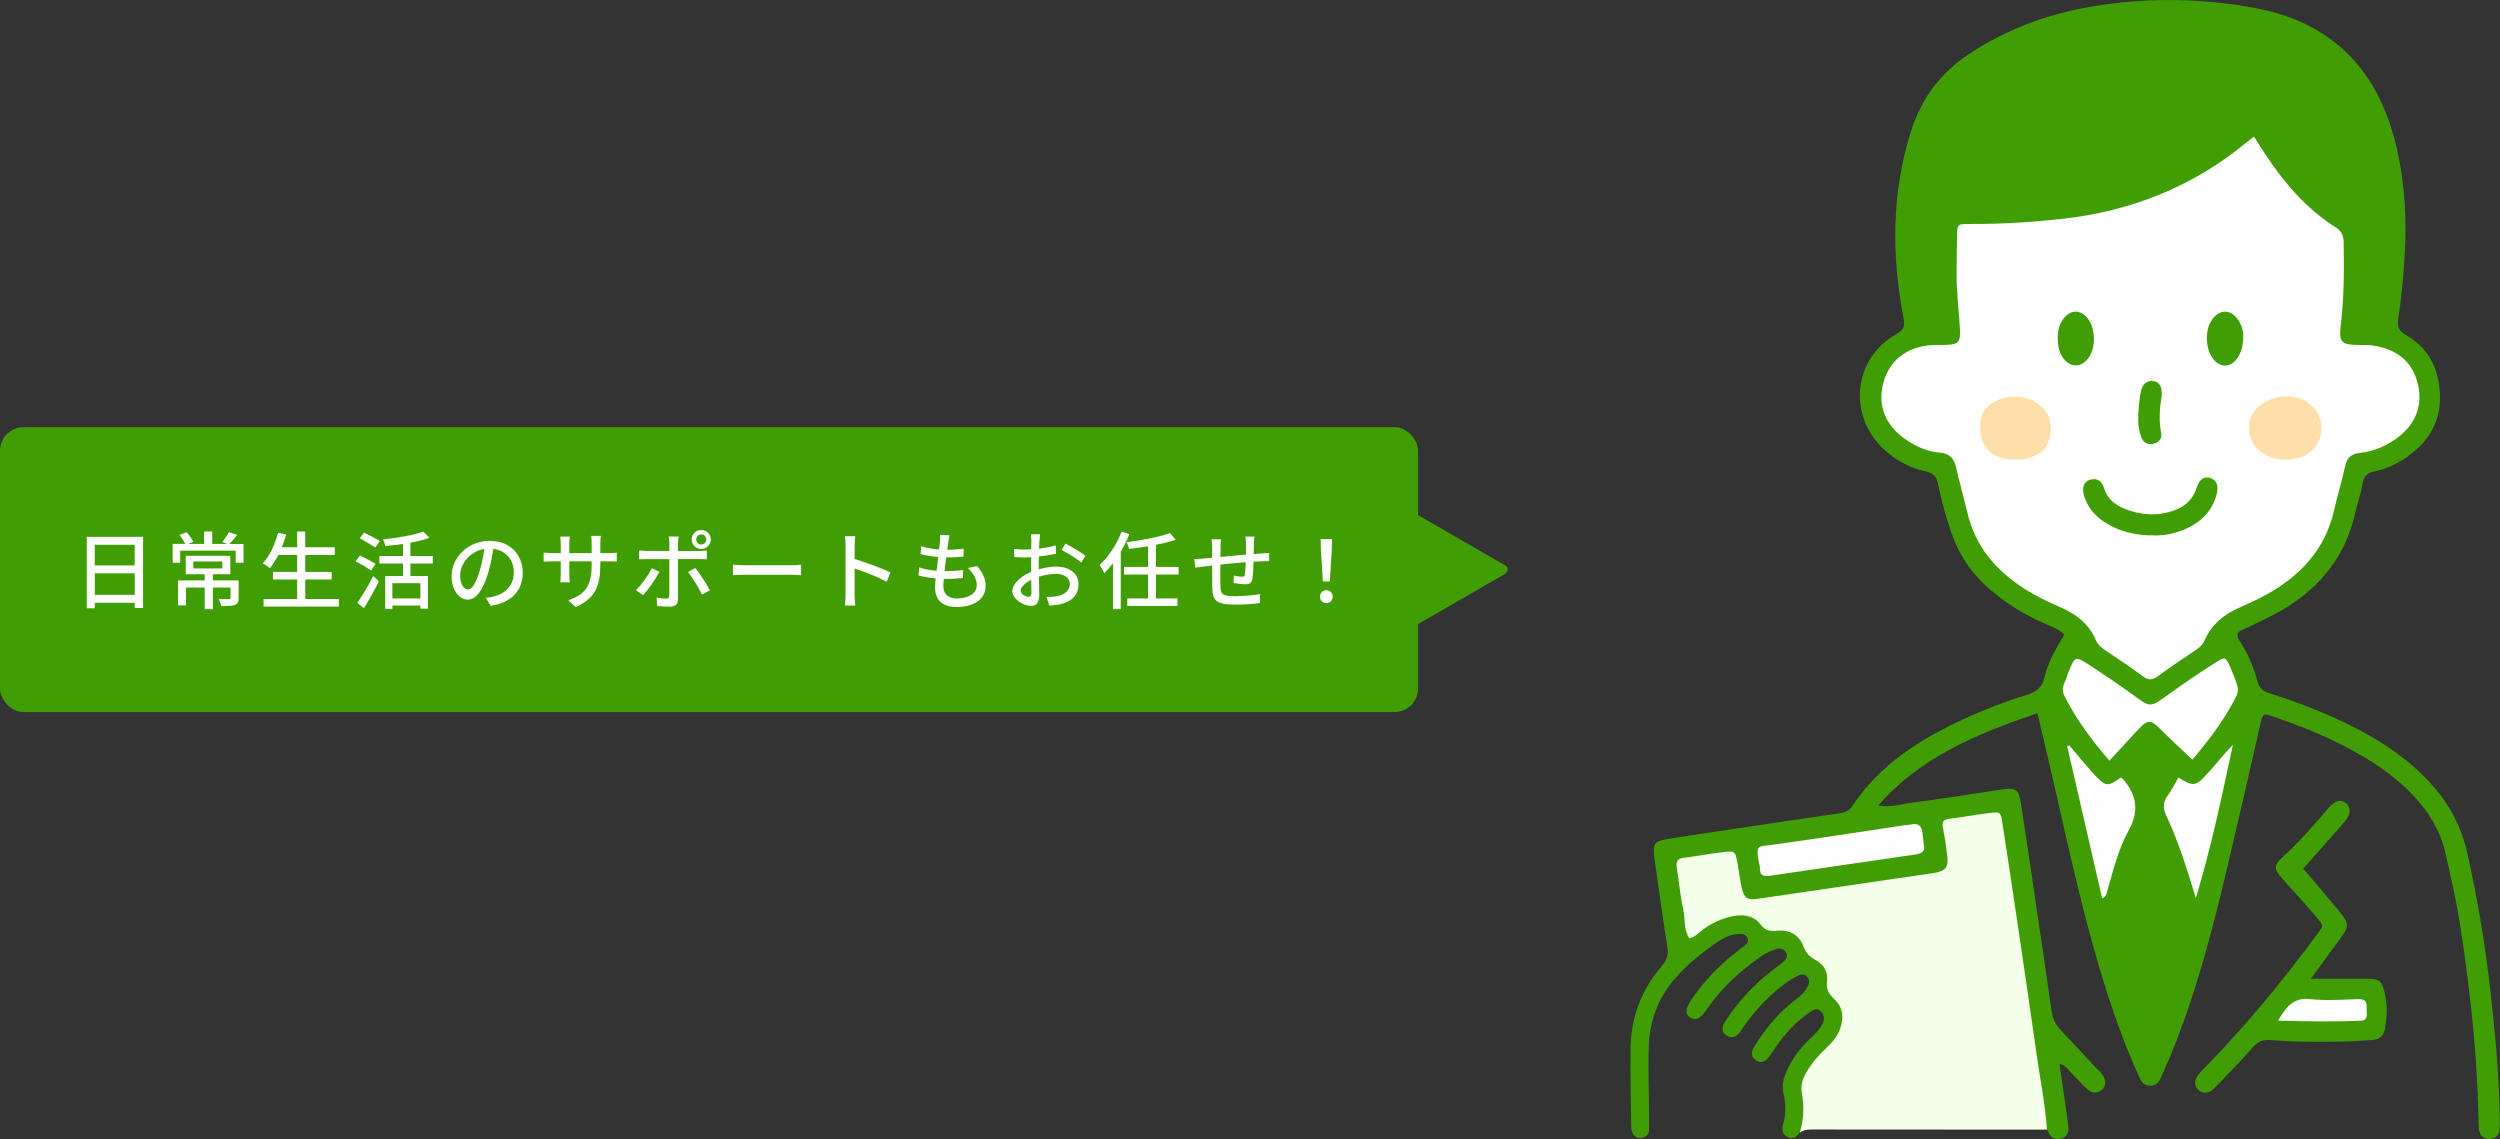<?xml version="1.0" encoding="UTF-8"?> <svg xmlns="http://www.w3.org/2000/svg" id="_レイヤー_2" data-name="レイヤー_2" viewBox="0 0 531.08 242"><rect x="0" y="0" width="531.08" height="242" fill="#333333" stroke="none"/><defs><style> .cls-1 { fill: #fedfa9; } .cls-2 { fill: #fff; } .cls-3 { fill: #f3ffe9; } .cls-4 { fill: #409e04; } .cls-5 { fill: #fefefe; } </style></defs><g id="_コンテンツ" data-name="コンテンツ"><g><rect class="cls-4" y="90.74" width="301.24" height="60.52" rx="5" ry="5"></rect><path class="cls-4" d="M319.78,121.87l-18.56,10.72c-.67.38-1.5-.1-1.5-.87v-21.44c0-.77.83-1.25,1.5-.87l18.56,10.72c.67.38.67,1.35,0,1.73Z"></path><g><path class="cls-2" d="M30.4,114.04v15.11h-1.78v-1.1h-8.48v1.17h-1.71v-15.18h11.97ZM20.13,115.73v4.39h8.48v-4.39h-8.48ZM28.62,126.36v-4.57h-8.48v4.57h8.48Z"></path><path class="cls-2" d="M51.73,115.54v4h-1.66v-2.56h-11.79v2.56h-1.6v-4h2.67c-.29-.56-.77-1.33-1.22-1.89l1.51-.59c.56.59,1.13,1.44,1.42,2.02l-1.06.47h3.35v-2.65h1.73v2.65h3.22l-1.08-.41c.47-.58,1.1-1.48,1.4-2.09l1.78.58c-.56.7-1.15,1.42-1.66,1.93h2.99ZM50.7,126.99c0,.81-.18,1.26-.79,1.51-.63.23-1.55.25-2.9.25-.09-.45-.34-1.1-.56-1.53.95.04,1.91.04,2.16.04.29-.02.36-.07.36-.29v-2.16h-3.75v4.61h-1.73v-4.61h-3.98v3.8h-1.69v-5.31h5.67v-1.31h-4.03v-3.92h9.47v3.92h-3.71v1.31h5.47v3.69ZM41.07,120.76h6.16v-1.48h-6.16v1.48Z"></path><path class="cls-2" d="M71.98,127.24v1.62h-15.99v-1.62h7.13v-4.14h-5.13v-1.6h5.13v-3.6h-4c-.56,1.08-1.15,2.03-1.78,2.79-.34-.29-1.08-.77-1.53-1.01,1.46-1.53,2.59-4,3.26-6.52l1.73.4c-.27.92-.59,1.84-.94,2.7h3.26v-3.35h1.73v3.35h6.27v1.64h-6.27v3.6h5.6v1.6h-5.6v4.14h7.13Z"></path><path class="cls-2" d="M78.85,121.17c-.74-.5-2.23-1.37-3.31-1.93l.92-1.24c1.03.5,2.56,1.3,3.31,1.78l-.92,1.39ZM75.9,128.07c.95-1.35,2.34-3.66,3.38-5.69l1.21,1.12c-.92,1.85-2.12,4.01-3.19,5.69l-1.4-1.12ZM79.7,116.31c-.74-.52-2.23-1.39-3.29-1.98l.94-1.19c1.04.5,2.58,1.31,3.35,1.82l-.99,1.35ZM87.19,119.71v2.66h3.71v6.93h-1.58v-.67h-5.96v.76h-1.53v-7.02h3.78v-2.66h-5.01v-1.6h5.01v-2.56c-1.26.2-2.56.34-3.75.43-.07-.4-.29-1.03-.49-1.4,3.08-.32,6.57-.9,8.55-1.64l1.31,1.3c-1.15.43-2.56.77-4.05,1.04v2.83h4.77v1.6h-4.77ZM89.31,123.89h-5.96v3.24h5.96v-3.24Z"></path><path class="cls-2" d="M104.25,128.68l-1.06-1.69c.61-.05,1.15-.14,1.6-.25,2.3-.52,4.36-2.21,4.36-5.11,0-2.61-1.58-4.68-4.36-5.02-.25,1.62-.56,3.37-1.08,5.06-1.08,3.67-2.58,5.71-4.36,5.71s-3.42-1.98-3.42-4.99c0-4.03,3.53-7.49,8.05-7.49s7.06,3.03,7.06,6.79-2.41,6.37-6.79,7ZM99.41,125.22c.81,0,1.66-1.17,2.48-3.94.45-1.42.77-3.06.99-4.65-3.24.52-5.13,3.33-5.13,5.56,0,2.07.88,3.03,1.66,3.03Z"></path><path class="cls-2" d="M122.27,128.97l-1.53-1.44c3.37-1.24,4.95-2.79,4.95-7.56v-.72h-4.75v2.7c0,.74.05,1.49.09,1.75h-2c.02-.25.09-.99.09-1.75v-2.7h-1.76c-.85,0-1.58.04-1.87.07v-1.96c.23.05,1.04.14,1.87.14h1.76v-2.07c0-.45-.04-.97-.11-1.44h2.04c-.04.23-.11.77-.11,1.44v2.07h4.75v-2.09c0-.72-.05-1.31-.09-1.57h2.04c-.04.27-.11.85-.11,1.57v2.09h1.69c.88,0,1.46-.05,1.8-.11v1.91c-.29-.04-.92-.05-1.78-.05h-1.71v.61c0,4.65-1.04,7.22-5.26,9.11Z"></path><path class="cls-2" d="M136.63,126.43l-1.55-1.06c1.19-1.12,2.68-3.19,3.4-4.68l1.6.77c-.79,1.57-2.45,3.89-3.46,4.97ZM144.03,115.39v1.66h4.52c.47,0,1.13-.04,1.6-.11v1.87c-.52-.04-1.13-.04-1.58-.04h-4.54v8.57c0,.97-.5,1.53-1.69,1.53-.85,0-1.91-.04-2.72-.13l-.16-1.78c.77.14,1.58.2,2.05.2s.67-.18.68-.67v-7.72h-4.81c-.56,0-1.13.02-1.62.05v-1.89c.5.05,1.04.11,1.6.11h4.83v-1.67c0-.43-.07-1.12-.14-1.4h2.12c-.05.25-.14,1.01-.14,1.42ZM150.8,125.38l-1.66.94c-.74-1.48-2.07-3.69-2.99-4.81l1.55-.85c.96,1.15,2.38,3.42,3.1,4.72ZM148.96,112.58c1.12,0,2.04.9,2.04,2.02s-.92,2.02-2.04,2.02-2.02-.9-2.02-2.02.9-2.02,2.02-2.02ZM148.96,115.68c.59,0,1.08-.49,1.08-1.08s-.49-1.08-1.08-1.08-1.06.49-1.06,1.08.47,1.08,1.06,1.08Z"></path><path class="cls-2" d="M158.38,120.07h9.79c.86,0,1.57-.07,2.02-.11v2.23c-.4-.02-1.22-.09-2.02-.09h-9.79c-.99,0-2.07.04-2.68.09v-2.23c.59.04,1.71.11,2.68.11Z"></path><path class="cls-2" d="M179.63,115.93c0-.58-.05-1.4-.16-2.02h2.21c-.05.59-.13,1.39-.13,2.02v2.81c2.39.72,5.82,2,7.62,2.88l-.81,1.96c-1.89-1.03-4.83-2.16-6.81-2.81v5.56c0,.56.05,1.66.14,2.3h-2.21c.09-.63.14-1.6.14-2.3v-10.41Z"></path><path class="cls-2" d="M201.45,115.14c-.05.4-.13.95-.22,1.64,1.33,0,2.54-.09,3.49-.23l-.05,1.69c-1.12.11-2.14.18-3.62.18h-.04c-.13.94-.25,1.96-.36,2.9h.25c1.17,0,2.47-.05,3.69-.22l-.05,1.69c-1.1.11-2.2.18-3.37.18h-.68c-.05.63-.09,1.19-.09,1.57,0,1.64.95,2.59,2.88,2.59,2.63,0,4.21-1.17,4.21-2.86,0-1.22-.65-2.48-1.91-3.6l2-.41c1.21,1.42,1.8,2.68,1.8,4.23,0,2.7-2.41,4.46-6.14,4.46-2.61,0-4.61-1.13-4.61-4.12,0-.47.05-1.15.13-1.96-1.31-.11-2.58-.32-3.6-.61l.09-1.73c1.17.42,2.47.61,3.69.72.13-.95.25-1.96.38-2.92-1.3-.11-2.65-.34-3.75-.63l.09-1.66c1.1.36,2.5.58,3.83.68.09-.65.14-1.22.18-1.69.05-.72.05-1.06.02-1.42l2.02.11c-.13.56-.2.99-.27,1.42Z"></path><path class="cls-2" d="M220.8,114.89c-.02.43-.04,1.01-.07,1.66,1.26-.14,2.56-.4,3.55-.68l.04,1.76c-1.04.23-2.38.45-3.62.59-.02.72-.04,1.44-.04,2.09v.63c1.31-.38,2.65-.58,3.75-.58,2.68,0,4.7,1.44,4.7,3.74,0,2.14-1.24,3.64-3.89,4.27-.81.18-1.62.23-2.29.27l-.65-1.84c.72.02,1.49.02,2.16-.13,1.51-.29,2.83-1.08,2.83-2.59,0-1.39-1.24-2.16-2.88-2.16-1.26,0-2.5.22-3.69.59.02,1.49.07,3.01.07,3.73,0,1.91-.7,2.47-1.76,2.47-1.57,0-3.96-1.44-3.96-3.17,0-1.53,1.85-3.13,3.98-4.05v-1.12c0-.63,0-1.31.02-2-.45.04-.85.05-1.19.05-1.1,0-1.78-.04-2.38-.09l-.05-1.73c1.03.13,1.73.14,2.4.14.38,0,.79-.02,1.24-.05,0-.81.02-1.46.02-1.78,0-.38-.05-1.1-.11-1.42h1.98c-.05.34-.11.95-.14,1.39ZM218.5,126.79c.36,0,.61-.23.61-.83s-.04-1.62-.05-2.79c-1.31.65-2.25,1.57-2.25,2.29s1.08,1.33,1.69,1.33ZM230.58,118.07l-.88,1.44c-.86-.79-3.02-2.07-4.16-2.67l.79-1.37c1.33.67,3.35,1.89,4.25,2.59Z"></path><path class="cls-2" d="M239.92,113.45c-.5,1.26-1.13,2.54-1.84,3.74v12.21h-1.66v-9.74c-.59.77-1.22,1.5-1.84,2.09-.16-.4-.68-1.3-1.01-1.71,1.87-1.71,3.64-4.39,4.7-7.09l1.64.5ZM245.57,122.05v5.09h4.56v1.6h-10.66v-1.6h4.41v-5.09h-5.1v-1.62h5.1v-4.39c-1.37.23-2.75.42-4.05.56-.07-.4-.31-1.03-.5-1.42,3.28-.42,7-1.12,9.22-1.93l1.22,1.42c-1.19.4-2.67.76-4.2,1.06v4.7h4.81v1.62h-4.81Z"></path><path class="cls-2" d="M266.38,115.43c-.02.77-.02,1.55-.04,2.27.61-.05,1.21-.09,1.71-.13.47-.02,1.08-.07,1.55-.11v1.76c-.31-.02-1.1,0-1.57.02-.47,0-1.06.04-1.73.07-.04,1.37-.11,2.9-.27,3.71-.18.86-.59,1.1-1.46,1.1-.65,0-1.98-.18-2.52-.27l.04-1.57c.59.13,1.35.23,1.73.23.41,0,.59-.07.63-.47.09-.54.14-1.58.18-2.61-1.75.14-3.71.32-5.38.5-.02,1.76-.04,3.55,0,4.29.05,1.85.13,2.43,3.06,2.43,1.87,0,4.12-.22,5.37-.45l-.05,1.93c-1.21.14-3.42.31-5.2.31-4.38,0-4.84-.97-4.92-3.94-.02-.77-.02-2.63-.02-4.36-.67.07-1.22.13-1.62.18-.56.07-1.49.2-1.96.27l-.2-1.84c.54,0,1.28-.04,2.04-.11.4-.04.99-.09,1.75-.16v-2.2c0-.63-.04-1.15-.13-1.73h2c-.05.49-.09.99-.09,1.64,0,.5,0,1.26-.02,2.12,1.66-.16,3.62-.34,5.42-.5v-2.34c0-.41-.07-1.15-.13-1.48h1.93c-.05.29-.09.99-.09,1.42Z"></path><path class="cls-2" d="M280.4,126.75c0-.81.59-1.37,1.35-1.37s1.35.56,1.35,1.37-.59,1.37-1.35,1.37-1.35-.56-1.35-1.37ZM280.6,116.9l-.05-2.38h2.41l-.05,2.38-.41,6.62h-1.48l-.41-6.62Z"></path></g><g><path class="cls-4" d="M382.34,240.57c-.69.94-1.51,1.59-2.7.91-1.12-.64-1.13-1.64-.81-2.79.58-2.1.54-4.28.05-6.35-.43-1.82-.01-3.35.71-4.93,1.17-2.56,2.8-4.78,4.86-6.69,1.02-.94,2.04-1.9,2.66-3.17.45-.92.56-1.84-.23-2.66-.93-.96-1.74-.36-2.55.2-2.84,1.98-5.14,4.48-7.09,7.32-.54.79-1.03,1.63-1.64,2.36-.68.81-1.58,1.15-2.55.49-.93-.63-1.14-1.52-.62-2.51.29-.57.66-1.1,1.01-1.63,2.13-3.23,4.62-6.14,7.7-8.51,1.19-.91,2.35-1.87,2.98-3.29.27-.61.28-1.25-.2-1.79-.49-.55-1.14-.64-1.75-.37-.77.34-1.53.75-2.22,1.24-3.61,2.55-6.65,5.67-9.24,9.25-.37.52-.74,1.05-1.1,1.58-.7,1.04-1.68,1.43-2.75.8-1.31-.77-1.08-1.95-.38-3.04,2.75-4.26,6.17-7.9,10.18-10.99.68-.52,1.41-.98,2.03-1.56.6-.57,1.32-1.23.66-2.19-.58-.85-1.48-.88-2.3-.57-.99.37-1.98.83-2.85,1.43-4.52,3.11-8.51,6.77-11.64,11.33-1.38,2.02-2.4,2.46-3.52,1.71-1.13-.76-1.06-1.87.35-3.92,2.62-3.81,5.78-7.12,9.43-9.96.59-.46,1.2-.89,1.78-1.36.52-.42.93-.96.62-1.65-.29-.62-.88-.9-1.58-.88-1.76.07-3.35.72-4.76,1.7-3.25,2.26-6.37,4.69-8.98,7.69-3.57,4.09-5.44,8.95-5.64,14.32-.18,5.01.03,10.04.06,15.05,0,.96.03,1.92-.01,2.88-.04,1.01-.71,1.59-1.61,1.7-1.11.14-1.81-.53-2.08-1.57-.13-.51-.1-1.06-.11-1.59-.06-5.23-.19-10.47-.13-15.7.08-6.63,2.24-12.58,6.61-17.6,1.09-1.25,1.5-2.37,1.23-4.01-.86-5.26-1.57-10.55-2.33-15.83-.2-1.37-.45-2.74-.53-4.13-.12-2.07.28-2.6,2.43-2.97,3.78-.65,7.58-1.19,11.38-1.76,8.53-1.28,17.07-2.55,25.61-3.79,1.11-.16,1.97-.44,2.65-1.46,5.87-8.89,14.48-14.31,23.91-18.64,4.27-1.96,8.65-3.66,13.14-5.03,1.96-.6,3.26-1.43,3.8-3.65.78-3.21,2.38-6.15,4.27-9.2-1.25-1.19-2.86-1.73-4.37-2.4-4.23-1.87-8.1-4.27-11.6-7.31-3.9-3.38-6.6-7.51-8.21-12.38-1.07-3.24-2-6.53-2.66-9.88-.3-1.54-1-2.33-2.63-2.68-3.49-.77-6.58-2.45-9.17-4.97-7.46-7.25-6.06-19.17,2.98-24.24,1.71-.96,1.79-1.78,1.46-3.5-2.55-13.3-2.5-26.51,1.61-39.56,2.17-6.87,6.17-12.27,12.2-16.31,8.61-5.77,18.12-9.02,28.25-10.5,10.96-1.6,21.95-1.38,32.83.68,16.53,3.13,26.13,13.46,29.87,29.57,1.8,7.75,2.22,15.63,1.69,23.55-.28,4.26-.68,8.52-1.31,12.73-.27,1.77.02,2.64,1.61,3.55,4.72,2.72,6.94,6.99,7.22,12.41.27,5.5-1.98,9.71-6.24,12.97-2.32,1.77-4.9,3.07-7.76,3.65-1.49.31-2.12.98-2.4,2.48-.42,2.3-1.18,4.54-1.72,6.82-2.32,9.84-8.52,16.52-17.22,21.13-2.17,1.15-4.41,2.15-6.63,3.2-1.07.51-1.36,1.06-.63,2.21,1.73,2.71,3.05,5.65,3.86,8.76.39,1.49,1.18,2.06,2.51,2.49,4.98,1.58,9.88,3.41,14.63,5.6,5.94,2.75,11.57,5.98,16.45,10.38,5.44,4.9,9.34,10.63,10.97,17.97,2.15,9.7,3.82,19.46,4.91,29.33.97,8.81,1.84,17.62,1.97,26.49.01.96.04,1.93-.03,2.88-.09,1.24-.8,1.95-2.05,2.02-1.27.08-1.99-.62-2.3-1.78-.11-.4-.08-.85-.09-1.27-.22-14.22-1.76-28.32-3.94-42.36-.8-5.17-1.96-10.26-3.13-15.36-1.09-4.74-3.51-8.66-6.78-12.13-4.16-4.41-9.15-7.66-14.48-10.43-4.84-2.52-9.9-4.52-15.04-6.29-2.35-.81-2.43-1.01-3.07,1.82-2.23,9.88-4.52,19.75-6.84,29.62-3.23,13.71-6.76,27.34-12.15,40.41-.53,1.28-1.09,2.55-1.65,3.82-.56,1.28-1.06,2.72-2.79,2.66-1.55-.05-2.01-1.38-2.54-2.55-2.55-5.65-4.68-11.45-6.57-17.35-4.46-13.94-7.59-28.21-10.83-42.46-1.25-5.5-2.56-10.99-3.91-16.79-12.62,4.34-24.61,9.11-33.85,19.62,2.73.5,4.94-.32,7.14-.6,6.45-.81,12.87-1.88,19.3-2.83,2.73-.4,3.44.04,3.88,2.84,1.26,8.12,2.42,16.25,3.62,24.37.98,6.65,2,13.29,2.92,19.95.22,1.56.78,2.8,1.87,3.93,2.52,2.61,4.96,5.3,7.44,7.95.44.47.94.88,1.33,1.38.99,1.26.99,2.57,0,3.41-1.11.96-2.19.66-3.14-.24-1.16-1.1-2.23-2.3-3.38-3.41-.67-.64-1.13-1.57-2.45-1.84.51,3.55,1,6.97,1.49,10.39.14.95.28,1.9.37,2.85.12,1.16-.15,2.18-1.39,2.56-1.14.35-2.11.06-2.72-1.06-.15-.28-.3-.57-.44-.85-2.12-4.22-2.03-8.9-2.71-13.4-2.4-16.05-4.73-32.11-7.08-48.17-.73-4.95-.79-4.94-5.63-4.29q-5.72.77-5.05,6.58c.43,3.72-.53,5.18-4.25,5.74-11.82,1.79-23.63,3.65-35.49,5.18-3.64.47-5.06-.62-5.82-4.22q-1.23-5.8-7.25-4.8c-4.5.75-4.52.75-3.86,5.26.39,2.64.77,5.28,1.14,7.93.23,1.64.93,2.07,2.32,1.07,1.48-1.07,3.06-1.95,4.82-2.48.31-.09.61-.2.92-.28,3.68-1,14.69,3.1,16.75,6.33.82,1.29,1.81,2.36,2.97,3.32,1.27,1.06,2.15,2.38,2.29,4.08.13,1.65.78,3.04,1.69,4.42,2.17,3.29,1.92,6.37-.61,9.4-.82.98-1.79,1.83-2.63,2.8-2.45,2.82-4.25,5.79-3.57,9.84.36,2.18.33,4.51-1.44,6.32Z"></path><path class="cls-3" d="M382.34,240.57c.84-2.7.94-5.49.45-8.23-.31-1.75.11-3.13.93-4.54,1.14-1.96,2.6-3.64,4.25-5.18,1.25-1.18,2.35-2.45,2.94-4.13.82-2.33.6-4.51-1.21-6.2-1.21-1.12-1.8-2.18-1.58-3.85.27-2.01-.77-3.6-2.45-4.51-1.29-.7-2.07-1.52-2.58-2.9-.94-2.51-3.01-3.56-5.6-3.32-1.44.13-2.44.07-3.47-1.29-1.47-1.95-3.78-2.27-6.12-1.75-2.21.49-4.23,1.41-6.07,2.76-.93.68-1.7,1.63-2.96,1.9-1.28-1.88-.83-4.13-1.3-6.16-.66-2.9-.89-5.9-1.36-8.84-.21-1.31.13-1.96,1.56-2.13,2.75-.32,5.47-.86,8.22-1.18,2.57-.3,2.61-.23,3.09,2.24.34,1.78.51,3.59.92,5.35.51,2.21,1.2,2.65,3.37,2.33,12.44-1.81,24.87-3.64,37.31-5.47,2.66-.39,3.29-1.18,2.96-3.85-.23-1.9-.51-3.81-.89-5.68-.24-1.16-.1-1.81,1.24-1.98,2.85-.37,5.68-.89,8.54-1.24,2.4-.3,2.48-.25,2.84,2.1,1.07,6.84,2.09,13.69,3.1,20.54,1.4,9.49,2.82,18.97,4.15,28.47.76,5.38,1.84,10.71,2.23,16.14-16.37,0-32.75-.02-49.12-.03-1.17,0-2.35-.09-3.37.65Z"></path><path class="cls-4" d="M489.28,184.53c2.52,2.98,5.09,5.95,7.58,8.99,2.27,2.77,2.25,3.13.11,6.1-1.9,2.65-3.85,5.26-6.07,8.29,4.02,0,7.5.02,10.97,0,3.95-.03,4.2.22,4.93,4.16.4,2.15.21,4.24-.15,6.36-.28,1.6-1.12,2.44-2.79,2.5-1.7.06-3.4.29-5.11.31-5.44.08-10.89.17-16.32-.3-1.65-.14-2.79.29-3.89,1.57-2.23,2.58-4.64,5.01-6.99,7.5-.44.47-.89.92-1.37,1.35-.99.91-2.06,1.12-3.14.17-1.01-.88-1-2.07.08-3.38.61-.74,1.31-1.4,1.98-2.09,8.27-8.52,15.8-17.66,22.84-27.21,1.68-2.28,1.9-2.01-.05-4.27-2.3-2.67-4.67-5.28-7.02-7.9-1.9-2.12-1.93-2.81.18-4.73,3.16-2.89,6-6.07,8.77-9.33.28-.33.53-.67.82-.98,1.48-1.64,2.69-1.95,3.78-.97,1.05.95,1.01,2.3-.4,3.94-2.84,3.32-5.78,6.56-8.76,9.92Z"></path><path class="cls-2" d="M478.84,29.03c.88,1.38,1.6,2.55,2.36,3.7,4.02,6.12,8.73,11.61,14.98,15.57,1.25.79,1.65,1.71,1.68,3.12.12,5.98.09,11.95-.63,17.9-.4,3.28.2,3.93,3.59,3.96,1.17.01,2.37-.04,3.51.15,4.57.77,7.95,3.09,9.2,7.76,1.31,4.85-.34,9.03-4.55,12.03-2.31,1.65-4.88,2.69-7.67,2.99-1.93.21-2.77,1.08-3.16,2.93-.66,3.13-1.62,6.19-2.33,9.31-1.89,8.31-7.17,13.88-14.38,17.87-1.96,1.08-4.02,1.98-6.05,2.91-3.12,1.42-5.62,3.5-7,6.7-.41.95-1.04,1.55-1.86,2.1-2.74,1.85-5.5,3.67-8.16,5.64-1.14.84-1.96.87-3.1.03-2.66-1.96-5.41-3.8-8.16-5.64-.83-.55-1.5-1.16-1.89-2.09-1.46-3.47-4.2-5.54-7.55-6.98-2.65-1.14-5.24-2.38-7.67-3.95-5.96-3.85-10.32-8.88-12.01-15.94-.77-3.21-1.68-6.39-2.41-9.62-.45-2-1.27-3.15-3.56-3.33-2.56-.21-4.94-1.26-7.1-2.73-4.44-3.03-6.14-7.29-4.82-12.16,1.26-4.66,4.86-7.51,10.07-7.94,1.06-.09,2.13-.02,3.2-.05,2.62-.06,3.14-.6,2.99-3.3-.22-4.05-.78-8.08-.71-12.14.04-2.56.02-5.13.08-7.69.06-2.54.09-2.57,2.75-2.56,6.52.03,13-.36,19.48-1.07,14.71-1.62,27.88-6.83,39.32-16.3.41-.34.84-.65,1.56-1.2Z"></path><path class="cls-2" d="M465.72,161.37c-2.39-2.27-4.44-4.14-6.39-6.1-2.57-2.58-2.97-2.61-5.56.17-1.82,1.95-3.6,3.92-5.66,6.16-3.91-4.54-7.1-8.86-9.54-13.73-.46-.92-.51-1.8-.05-2.75.37-.77.58-1.6.91-2.39,1.37-3.34,1.41-3.4,4.38-1.48,3.04,1.96,6.04,4,8.98,6.12,4.1,2.95,3.74,3.12,7.94.1,3.2-2.3,6.47-4.5,9.78-6.64,2.21-1.42,2.31-1.33,3.38,1.16.47,1.07.87,2.18,1.27,3.28.35.95.3,1.88-.17,2.79-2.44,4.76-5.59,9-9.27,13.32Z"></path><path class="cls-5" d="M408.69,179.45c.37,1.34-.4,1.87-1.83,2.08-10.23,1.47-20.46,2.98-30.69,4.49-1.33.2-2.37.12-2.31-1.63.01-.42-.16-.84-.23-1.26-.68-3.79-.05-3.27,2.5-3.62,9.5-1.3,18.98-2.8,28.47-4.21.42-.06.86-.04,1.27-.14,1.62-.42,2.39.27,2.53,1.86.07.74.17,1.48.28,2.44Z"></path><path class="cls-5" d="M446.57,190.85c-2.5-10.86-4.97-21.6-7.44-32.35.15-.06.3-.12.45-.17,1.85,2.17,3.63,4.41,5.58,6.49,2.18,2.32,2.68,2.29,5.41.34.21.2.46.38.65.61,2.78,3.36,3.17,6.69.94,10.73-2.16,3.9-3.23,8.34-4.47,12.65-.17.6-.22,1.26-1.12,1.71Z"></path><path class="cls-5" d="M462.77,165.17c3.11,1.94,3.65,1.91,6.08-.74,1.86-2.03,3.55-4.21,5.49-6.24-2.32,10.92-4.61,21.81-7.87,32.6-.61-1.94-1.2-3.89-1.82-5.83-1.27-3.96-2.67-7.89-4.45-11.64-.79-1.66-.71-2.94.33-4.38.81-1.11,1.42-2.37,2.24-3.77Z"></path><path class="cls-2" d="M483.92,216.81c1.78-2.94,3.27-4.98,6.86-4.57,3.36.38,6.79.11,10.19,0,1.5-.05,1.88.68,1.78,1.93-.09,1.05.54,2.59-1.33,2.67-5.68.24-11.37.14-17.49-.03Z"></path><path class="cls-1" d="M485.72,97.65c-4.99,0-8.31-3.11-7.92-7.42.02-.21.01-.43.06-.63.66-3.28,4.68-5.75,8.73-5.38,3.84.36,6.62,3.25,6.57,6.86-.05,3.83-3.15,6.57-7.44,6.57Z"></path><path class="cls-1" d="M427.91,97.64c-5.17-.03-7.86-3.14-7.16-8.21.18-1.32.72-2.48,1.74-3.31,2.9-2.35,7.86-2.64,10.89-.02,2.41,2.08,2.62,4.6,1.92,7.23-.74,2.79-3.15,3.83-5.8,4.3-.52.09-1.06.01-1.59.01Z"></path><path class="cls-4" d="M457.52,113.73c-3.95.02-7.32-.81-10.36-2.76-2.13-1.37-3.7-3.21-4.44-5.66-.53-1.76-.02-3.05,1.35-3.42,1.52-.41,2.45.36,2.88,1.76.84,2.76,3,4.03,5.51,4.84,2.79.91,5.63,1.05,8.49.24,2.72-.77,4.75-2.22,5.67-5.07.64-1.96,1.63-2.52,2.95-2.1,1.38.44,1.82,1.72,1.24,3.74-.84,2.93-2.71,5.03-5.34,6.48-2.58,1.42-5.36,2.02-7.95,1.96Z"></path><path class="cls-4" d="M476.52,71.73c-.02,3.48-1.85,6.05-4.01,5.92-2.04-.12-3.64-2.6-3.7-5.64-.03-1.55.28-2.98,1.2-4.23,1.53-2.09,3.79-2.1,5.31,0,.91,1.25,1.31,2.67,1.21,3.95Z"></path><path class="cls-4" d="M437.13,71.93c0-1.64.29-3.19,1.41-4.47,1.42-1.63,3.24-1.66,4.71-.12,1.98,2.09,2.1,6.71.23,8.93-1.56,1.85-3.63,1.8-5.14-.11-.79-1-1.2-2.43-1.2-4.23Z"></path><path class="cls-4" d="M459.22,84.04c-.41,2.5-.68,5.21-.1,7.97.24,1.16-.58,2.03-1.75,2.28-1.21.26-2.08-.34-2.5-1.45-.77-2.03-.71-4.16-.53-6.27.1-1.16.21-2.33.46-3.46.35-1.59,1.34-2.34,2.64-2.15,1.28.18,1.86,1.1,1.79,3.08Z"></path></g></g></g></svg> 